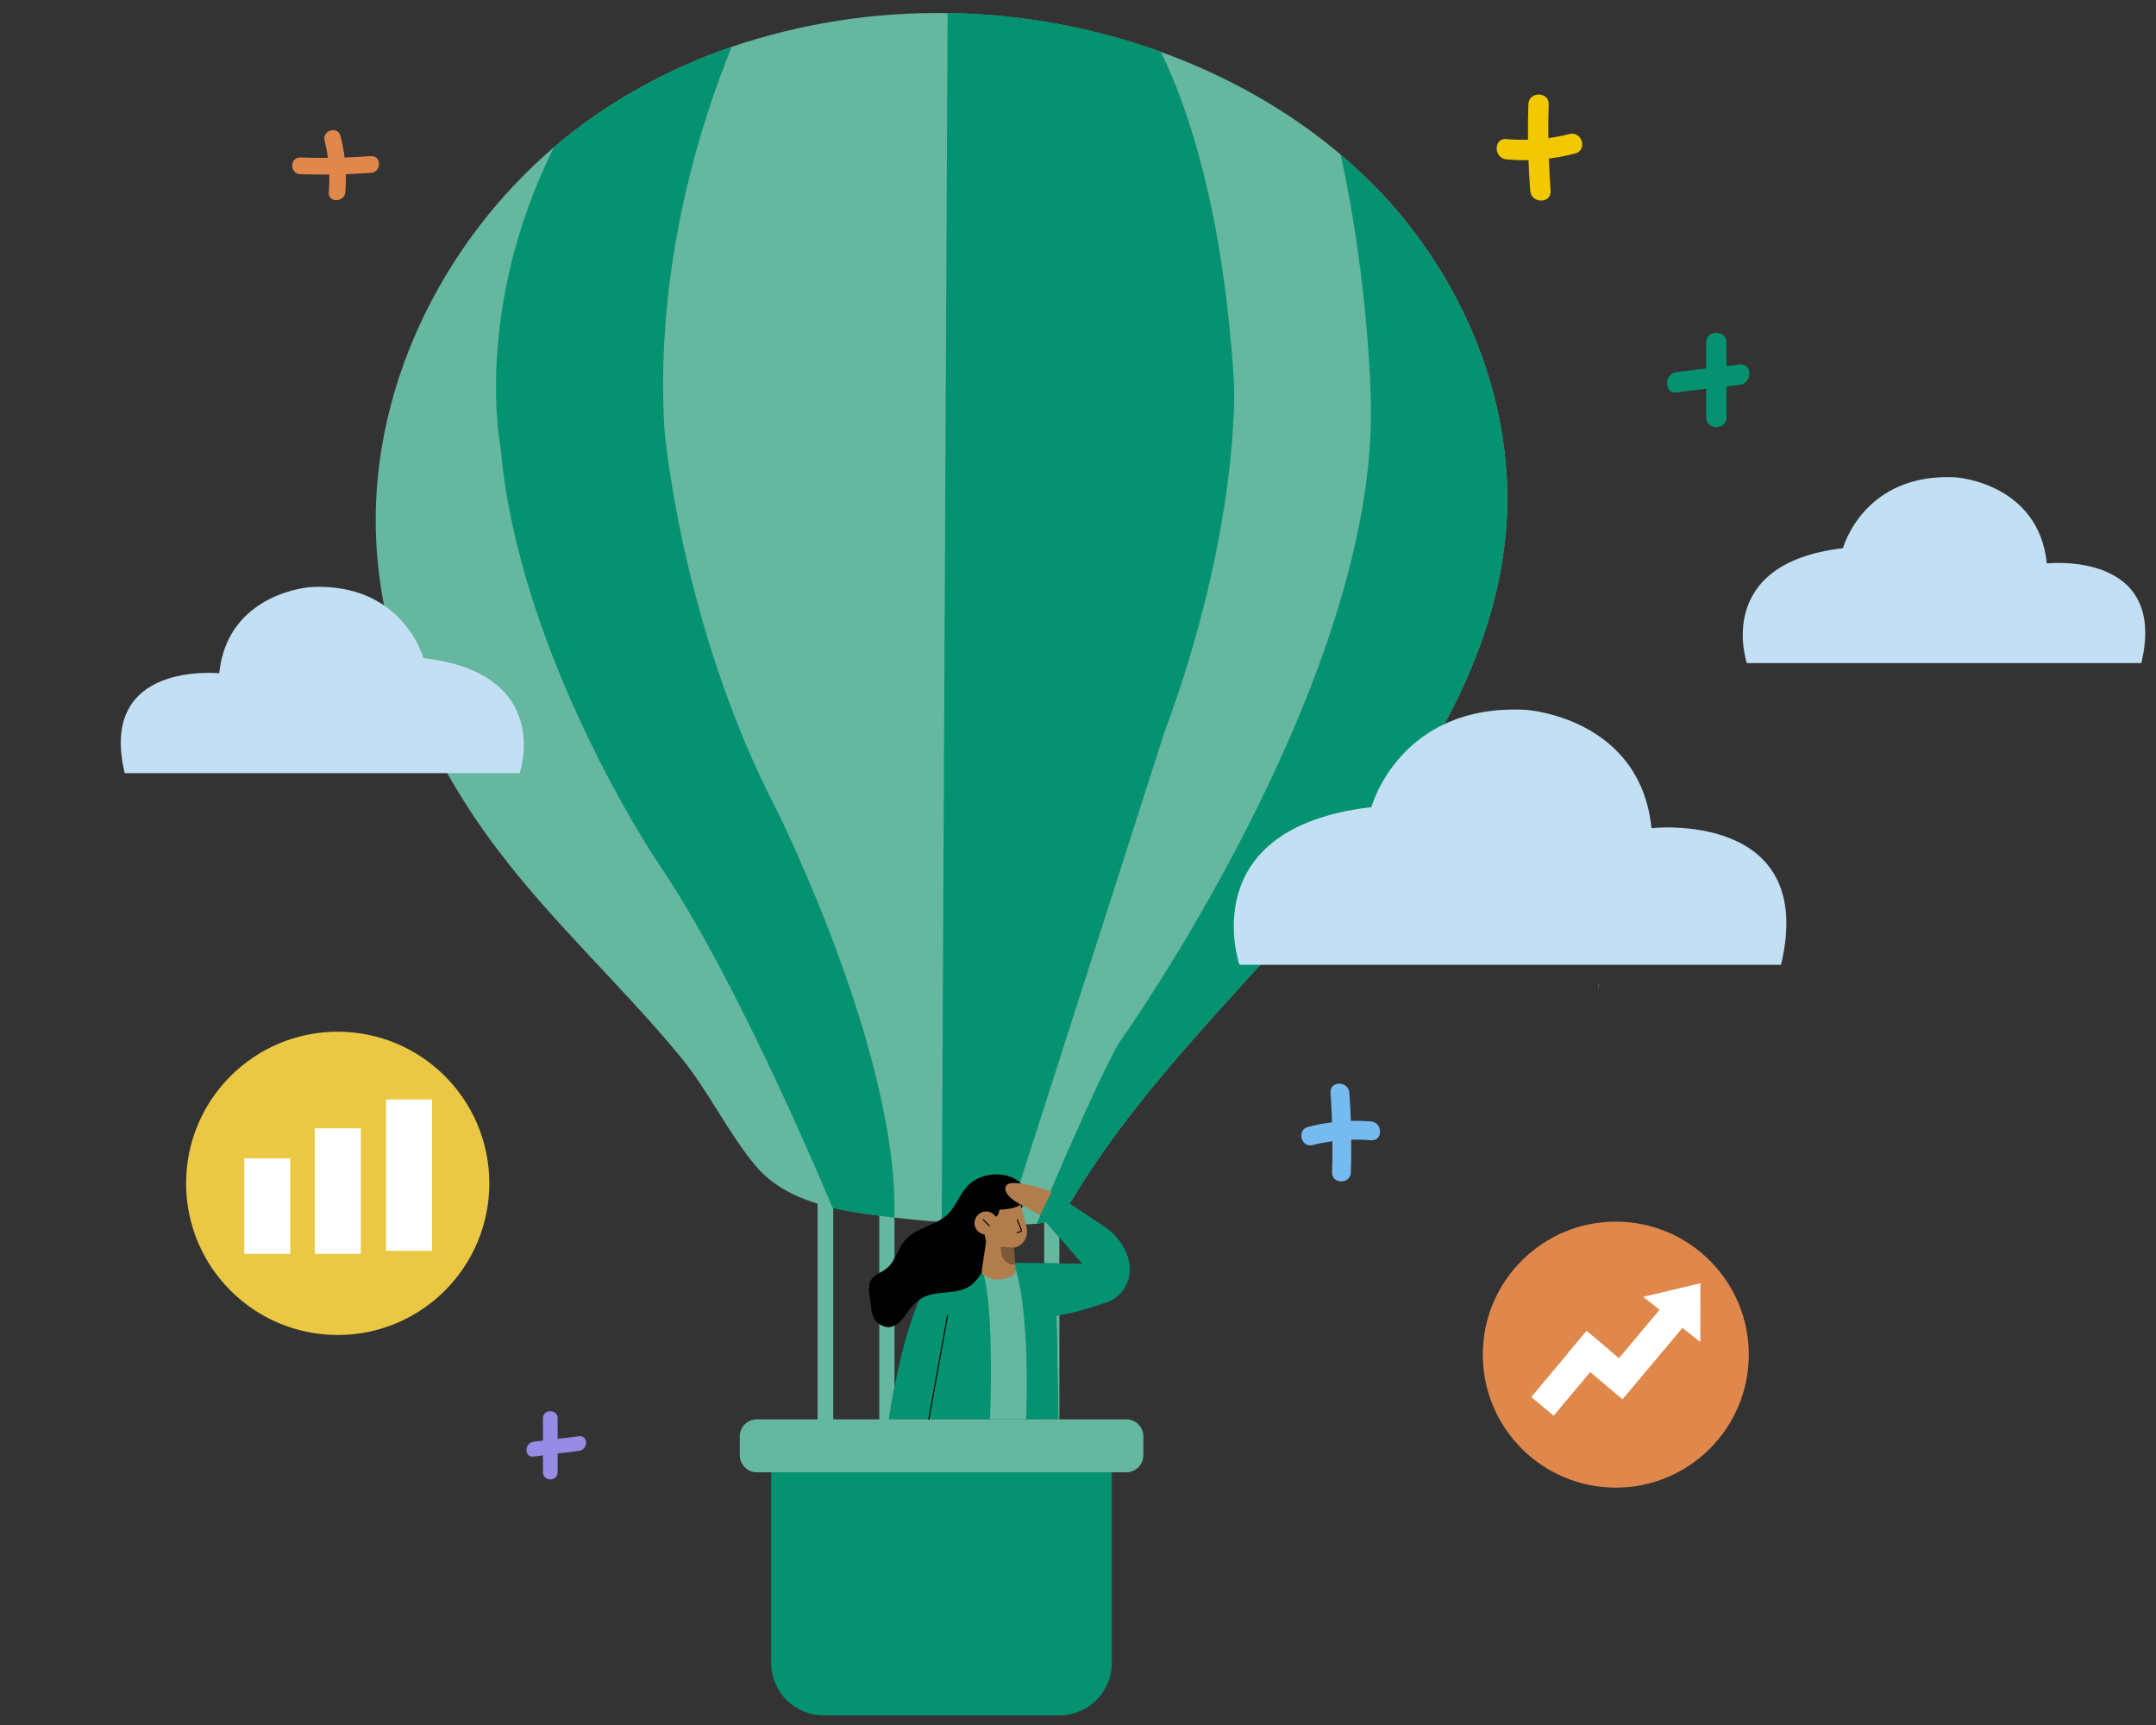 <?xml version="1.0" encoding="UTF-8"?> <svg xmlns="http://www.w3.org/2000/svg" xmlns:xlink="http://www.w3.org/1999/xlink" version="1.1" id="illustration" x="0px" y="0px" viewBox="0 0 1250 1000" style="enable-background:new 0 0 1250 1000;" xml:space="preserve"><rect x="0" y="0" width="1250" height="1000" fill="#333333" stroke="none"/> <style type="text/css"> .st0{fill:#65B79F;} .st1{fill:#049271;} .st2{fill:#C3DFF4;} .st3{fill:#005B5C;} .st4{fill:#B27D4D;} .st5{fill:#D6D0FF;} .st6{fill:#EBC844;} .st7{fill:#FFFFFF;} .st8{fill:none;stroke:#000000;stroke-width:0.61;stroke-linecap:round;stroke-miterlimit:10;} .st9{opacity:0.3;enable-background:new ;} .st10{fill:#E0874B;} .st11{fill:#978CE5;} .st12{fill:#F2C900;} .st13{fill:#75BBEF;} </style> <rect x="605.4" y="695.1" class="st0" width="8.8" height="134.7"></rect> <rect x="474" y="685.8" class="st0" width="9.1" height="146.6"></rect> <rect x="509.8" y="695.1" class="st0" width="8.8" height="134.7"></rect> <path class="st0" d="M873.9,291.9c-0.1,4-0.2,8.1-0.5,12.1c-5.3,77.8-49.7,147.6-100.1,207.2s-108.2,113.6-149.1,180 c-3.6,5.9-7.4,12.2-13.6,15.5c-3,1.5-6.2,2.4-9.5,2.7c-2.5,0.3-5.1,0.3-7.7,0.4c-3.3,0-6.6,0.1-10,0c-12.5-0.1-25.1-0.5-37.6-1.4 c-9.2-0.6-18.3-1.5-27.4-2.6c-5.6-0.7-11.2-1.4-16.8-2.2c-6.2-0.9-12.7-2-19-3.5l0,0c-16.8-4-33.1-10.7-44.3-24 c-16.3-19.4-27.5-43.7-43.9-63.6c-33.5-40.6-72.6-76.3-104.6-118.2c-39.6-51.8-67.9-113.8-71.6-178.8 c-4.9-86.9,36.6-173.3,102.8-230l0,0c6.9-5.9,14.1-11.5,21.5-16.8c25.1-17.6,52.6-31.6,81.6-41.5l0,0 c40.3-13.7,82.7-20.3,125.3-19.6c42.2,0.6,84,8.2,123.7,22.5c38,13.8,73.8,33.7,104.4,59.7c8.3,7.1,16.2,14.6,23.7,22.5 C846.5,160.5,874.7,225.9,873.9,291.9z"></path> <path class="st1" d="M518.5,705.9c-5.6-0.7-11.2-1.4-16.8-2.2c-6.2-0.9-12.7-2-19-3.5l0,0c-0.4-1-55.3-133.7-101.9-201 c0,0-80.1-119.6-90.5-239.2c0,0-16.3-79.8,30.8-174.5l0,0c6.9-5.9,14.1-11.5,21.5-16.8c25.1-17.6,52.5-31.6,81.6-41.5 c-16.8,41-44.7,125.4-39,221.4c0,0,9.2,113.4,65.4,221.6C450.5,470.1,521.4,611.7,518.5,705.9z"></path> <path class="st1" d="M674.9,425.1l-91.3,284.7l-3.3,10.2l-34.4,5.1l0.1-16.7l3.4-700.9c42.2,0.6,84,8.2,123.6,22.5 c15.5,31.7,36.4,91.8,42.5,193C715.5,223,719.2,305.9,674.9,425.1z"></path> <path class="st1" d="M873.9,291.9c-0.1,4-0.2,8.1-0.5,12.1c-5.3,77.8-49.7,147.6-100.1,207.2s-108.2,113.6-149.1,180 c-3.6,5.9-7.4,12.2-13.6,15.5c-3,1.5-6.2,2.4-9.5,2.7c8.3-19.9,34.7-82,47.2-104.1c0,0,149.3-208.7,146.5-370 c0,0-0.4-67.5-17.5-145.6c8.3,7.1,16.2,14.6,23.7,22.5C846.5,160.5,874.7,225.9,873.9,291.9z"></path> <path class="st2" d="M1241.5,384.4h-228.7c0,0-20-57.8,55.7-66.6c0,0,11.9-43.8,65.2-41.1c0,0,48.2,3,53,49.9 C1186.8,326.6,1257.1,318.9,1241.5,384.4z"></path> <path class="st3" d="M588.6,732.1l38.9,0.5L603,704.4l6.8-13.6l30.2,20.1c5.1,3.3,9.2,7.8,12,13.2c3.2,6.3,5,14.8-0.5,23.3 c-2.3,3.5-5.7,6.1-9.6,7.5c-6.7,2.3-19.5,6.5-29.4,7.8l1.1,60.2h-98.2c0,0,7.7-56.3,23.6-80.9L588.6,732.1z"></path> <path class="st1" d="M588.6,732.1l38.9,0.5L603,704.4l6.8-13.6l30.2,20.1c5.1,3.3,9.2,7.8,12,13.2c3.2,6.3,5,14.8-0.5,23.3 c-2.3,3.5-5.7,6.1-9.6,7.5c-6.7,2.3-19.5,6.5-29.4,7.8l1.1,60.2h-98.2c0,0,7.7-56.3,23.6-80.9L588.6,732.1z"></path> <path d="M592.2,700.5c1.6-2.8,3-5.7,2.6-8.8c-0.6-5.2-5.8-8.8-10.9-10.1c-8.1-2.1-17.5,0-23.2,6.2c-4.4,4.8-6.5,11.4-11.1,16 c-6.9,6.8-18.3,7.6-24.7,15c-4.5,5.1-5.8,12.7-11.2,16.8c-2.8,2.1-6.4,3.1-8.4,6s-1.5,7-1,10.5c0.7,4.3,0.5,10.1,3.4,13.6 c2.1,2.5,6.7,4.8,10,3.1c4.2-1.4,6.7-5.6,9.3-9.2c2-2.9,4.5-5.3,7.5-7.1c8.4-4.8,19.9-1.6,27.9-7c3.5-2.4,5.8-6.1,8.1-9.7 c6.9-11.2,13.8-22.5,20.7-33.7C591.6,701.6,591.9,701.1,592.2,700.5z"></path> <path class="st1" d="M447.2,848.2h197.4l0,0V964c0,16.8-13.6,30.4-30.4,30.4l0,0H477.5c-16.8,0-30.4-13.6-30.4-30.4V848.2H447.2z"></path> <path class="st0" d="M438.8,822.8H653c5.5,0,9.9,4.5,9.9,9.9v10.9c0,5.5-4.5,9.9-9.9,9.9H438.8c-5.5,0-9.9-4.5-9.9-9.9v-10.9 C428.8,827.3,433.3,822.8,438.8,822.8z"></path> <path class="st0" d="M570.3,739.1c0,0,6,16.1,3.7,83.7h20.9c0,0,2.7-57.8-5.9-86.6L570.3,739.1z"></path> <path class="st4" d="M591.6,698.2l3.4,12.3c0.6,2.2,0.6,4.5-0.1,6.6c-1,3.2-3.7,5.6-7,6.2l1,12.8c0.1,1.2-0.5,2.4-1.6,3.1 c-3.2,1.9-10.3,4.9-17.1-0.2c-0.7-0.5-1.1-1.5-1-2.4l2.5-16.7l-1.3-6.7l4.8-10c0,0,2.8,5.8,4.3-2C579.5,701.3,589.3,701,591.6,698.2 z"></path> <circle class="st4" cx="571.7" cy="709" r="6.7"></circle> <path class="st4" d="M609.8,690.8c0,0-23-8.1-26.2-3.7c0,0-5.5,5.2,13.1,13.7l6.3,3.6L609.8,690.8z"></path> <path class="st5" d="M927.1,570.4c-0.2,1.8-0.2,3.6-0.2,5.5v-5.5H927.1z"></path> <path class="st2" d="M72.3,448.2h229c0,0,20.1-57.8-55.8-66.7c0,0-11.9-43.9-65.3-41.2c0,0-48.3,3.1-53.1,50 C127,390.4,56.6,382.8,72.3,448.2z"></path> <path class="st2" d="M1032.6,559.3h-314c0,0-27.5-79.3,76.5-91.4c0,0,16.3-60.2,89.6-56.4c0,0,66.2,4.2,72.8,68.6 C957.5,480,1054,469.5,1032.6,559.3z"></path> <circle class="st6" cx="195.8" cy="686" r="87.9"></circle> <rect x="141.6" y="671.5" class="st7" width="26.7" height="55.4"></rect> <rect x="182.5" y="654.1" class="st7" width="26.7" height="72.8"></rect> <rect x="223.8" y="637.4" class="st7" width="26.7" height="87.7"></rect> <path class="st8" d="M589.8,707.1l2.3,5.8c0.2,0.4,0,0.8-0.4,1l0,0l-2,0.7"></path> <line class="st8" x1="573.6" y1="710.6" x2="570.1" y2="707.1"></line> <line class="st8" x1="538.5" y1="822.8" x2="549.4" y2="762.4"></line> <path class="st9" d="M587.9,723.3l-7.6-0.6c0,0-1,10.8,8.4,10.4L587.9,723.3z"></path> <circle class="st10" cx="936.8" cy="785.3" r="77.1"></circle> <rect x="885.3" y="788.1" transform="matrix(0.643 -0.766 0.766 0.643 -285.129 981.223)" class="st7" width="49.9" height="16.9"></rect> <rect x="921.7" y="771.1" transform="matrix(0.643 -0.766 0.766 0.643 -274.319 994.732)" class="st7" width="16.9" height="41.2"></rect> <rect x="924" y="775.6" transform="matrix(0.643 -0.766 0.766 0.643 -260.395 1009.261)" class="st7" width="57.4" height="16.9"></rect> <polygon class="st7" points="985.9,743.9 952.7,751.8 985.8,778 "></polygon> <path class="st1" d="M1008.6,211.3l-7.6,0.9v-13.6c0-7.6-11.8-7.6-11.8,0v15l-17.1,2.1c-7.4,0.9-7.5,12.7,0,11.8l17.1-2.1v16.5 c0,7.6,11.8,7.6,11.8,0V224l7.6-0.9C1016.1,222.2,1016.2,210.4,1008.6,211.3z"></path> <path class="st11" d="M309.3,844.4l5.5-0.7v9.8c0,5.5,8.5,5.5,8.5,0v-10.9l12.4-1.5c5.4-0.7,5.5-9.2,0-8.5l-12.4,1.5v-11.9 c0-5.5-8.5-5.5-8.5,0v12.9l-5.5,0.7C303.9,836.5,303.9,845.1,309.3,844.4z"></path> <path class="st12" d="M910,77.7c-4,1-8.2,1.8-12.3,2.4c-0.1-6.5,0-13,0.2-19.6c0.2-7.6-11.6-7.6-11.8,0c-0.2,6.8-0.3,13.7-0.2,20.5 c-4.2,0.1-8.3,0-12.5-0.4c-7.6-0.7-7.5,11.1,0,11.8c4.2,0.4,8.5,0.5,12.8,0.4c0.2,5.9,0.5,11.9,1,17.8c0.5,7.5,12.3,7.6,11.8,0 c-0.4-6.2-0.8-12.5-1-18.7c5.1-0.6,10.2-1.6,15.2-2.9C920.5,87.2,917.3,75.8,910,77.7z"></path> <path class="st13" d="M761.2,663.8c3.7-1,7.5-1.7,11.3-2.2c0.1,6,0,12-0.2,18c-0.2,7,10.7,7,10.9,0c0.2-6.3,0.3-12.6,0.2-18.9 c3.8-0.1,7.7,0,11.5,0.3c7,0.6,6.9-10.3,0-10.9c-3.9-0.3-7.8-0.4-11.7-0.3c-0.2-5.5-0.5-10.9-0.9-16.4c-0.5-6.9-11.4-7-10.9,0 c0.4,5.7,0.7,11.5,0.9,17.2c-4.7,0.6-9.4,1.5-14,2.7C751.6,655.1,754.4,665.6,761.2,663.8z"></path> <path class="st10" d="M188.2,81.4c0.8,3.3,1.5,6.7,1.9,10.1c-5.3,0.1-10.7,0-16-0.2c-6.2-0.2-6.2,9.5,0,9.7 c5.6,0.2,11.2,0.2,16.8,0.2c0.1,3.4,0,6.8-0.3,10.2c-0.5,6.2,9.1,6.2,9.6,0c0.3-3.5,0.4-7,0.3-10.4c4.9-0.2,9.7-0.4,14.6-0.8 c6.2-0.4,6.2-10.1,0-9.7c-5.1,0.4-10.2,0.6-15.3,0.8c-0.5-4.2-1.3-8.3-2.4-12.4C196,72.8,186.7,75.4,188.2,81.4z"></path> </svg> 